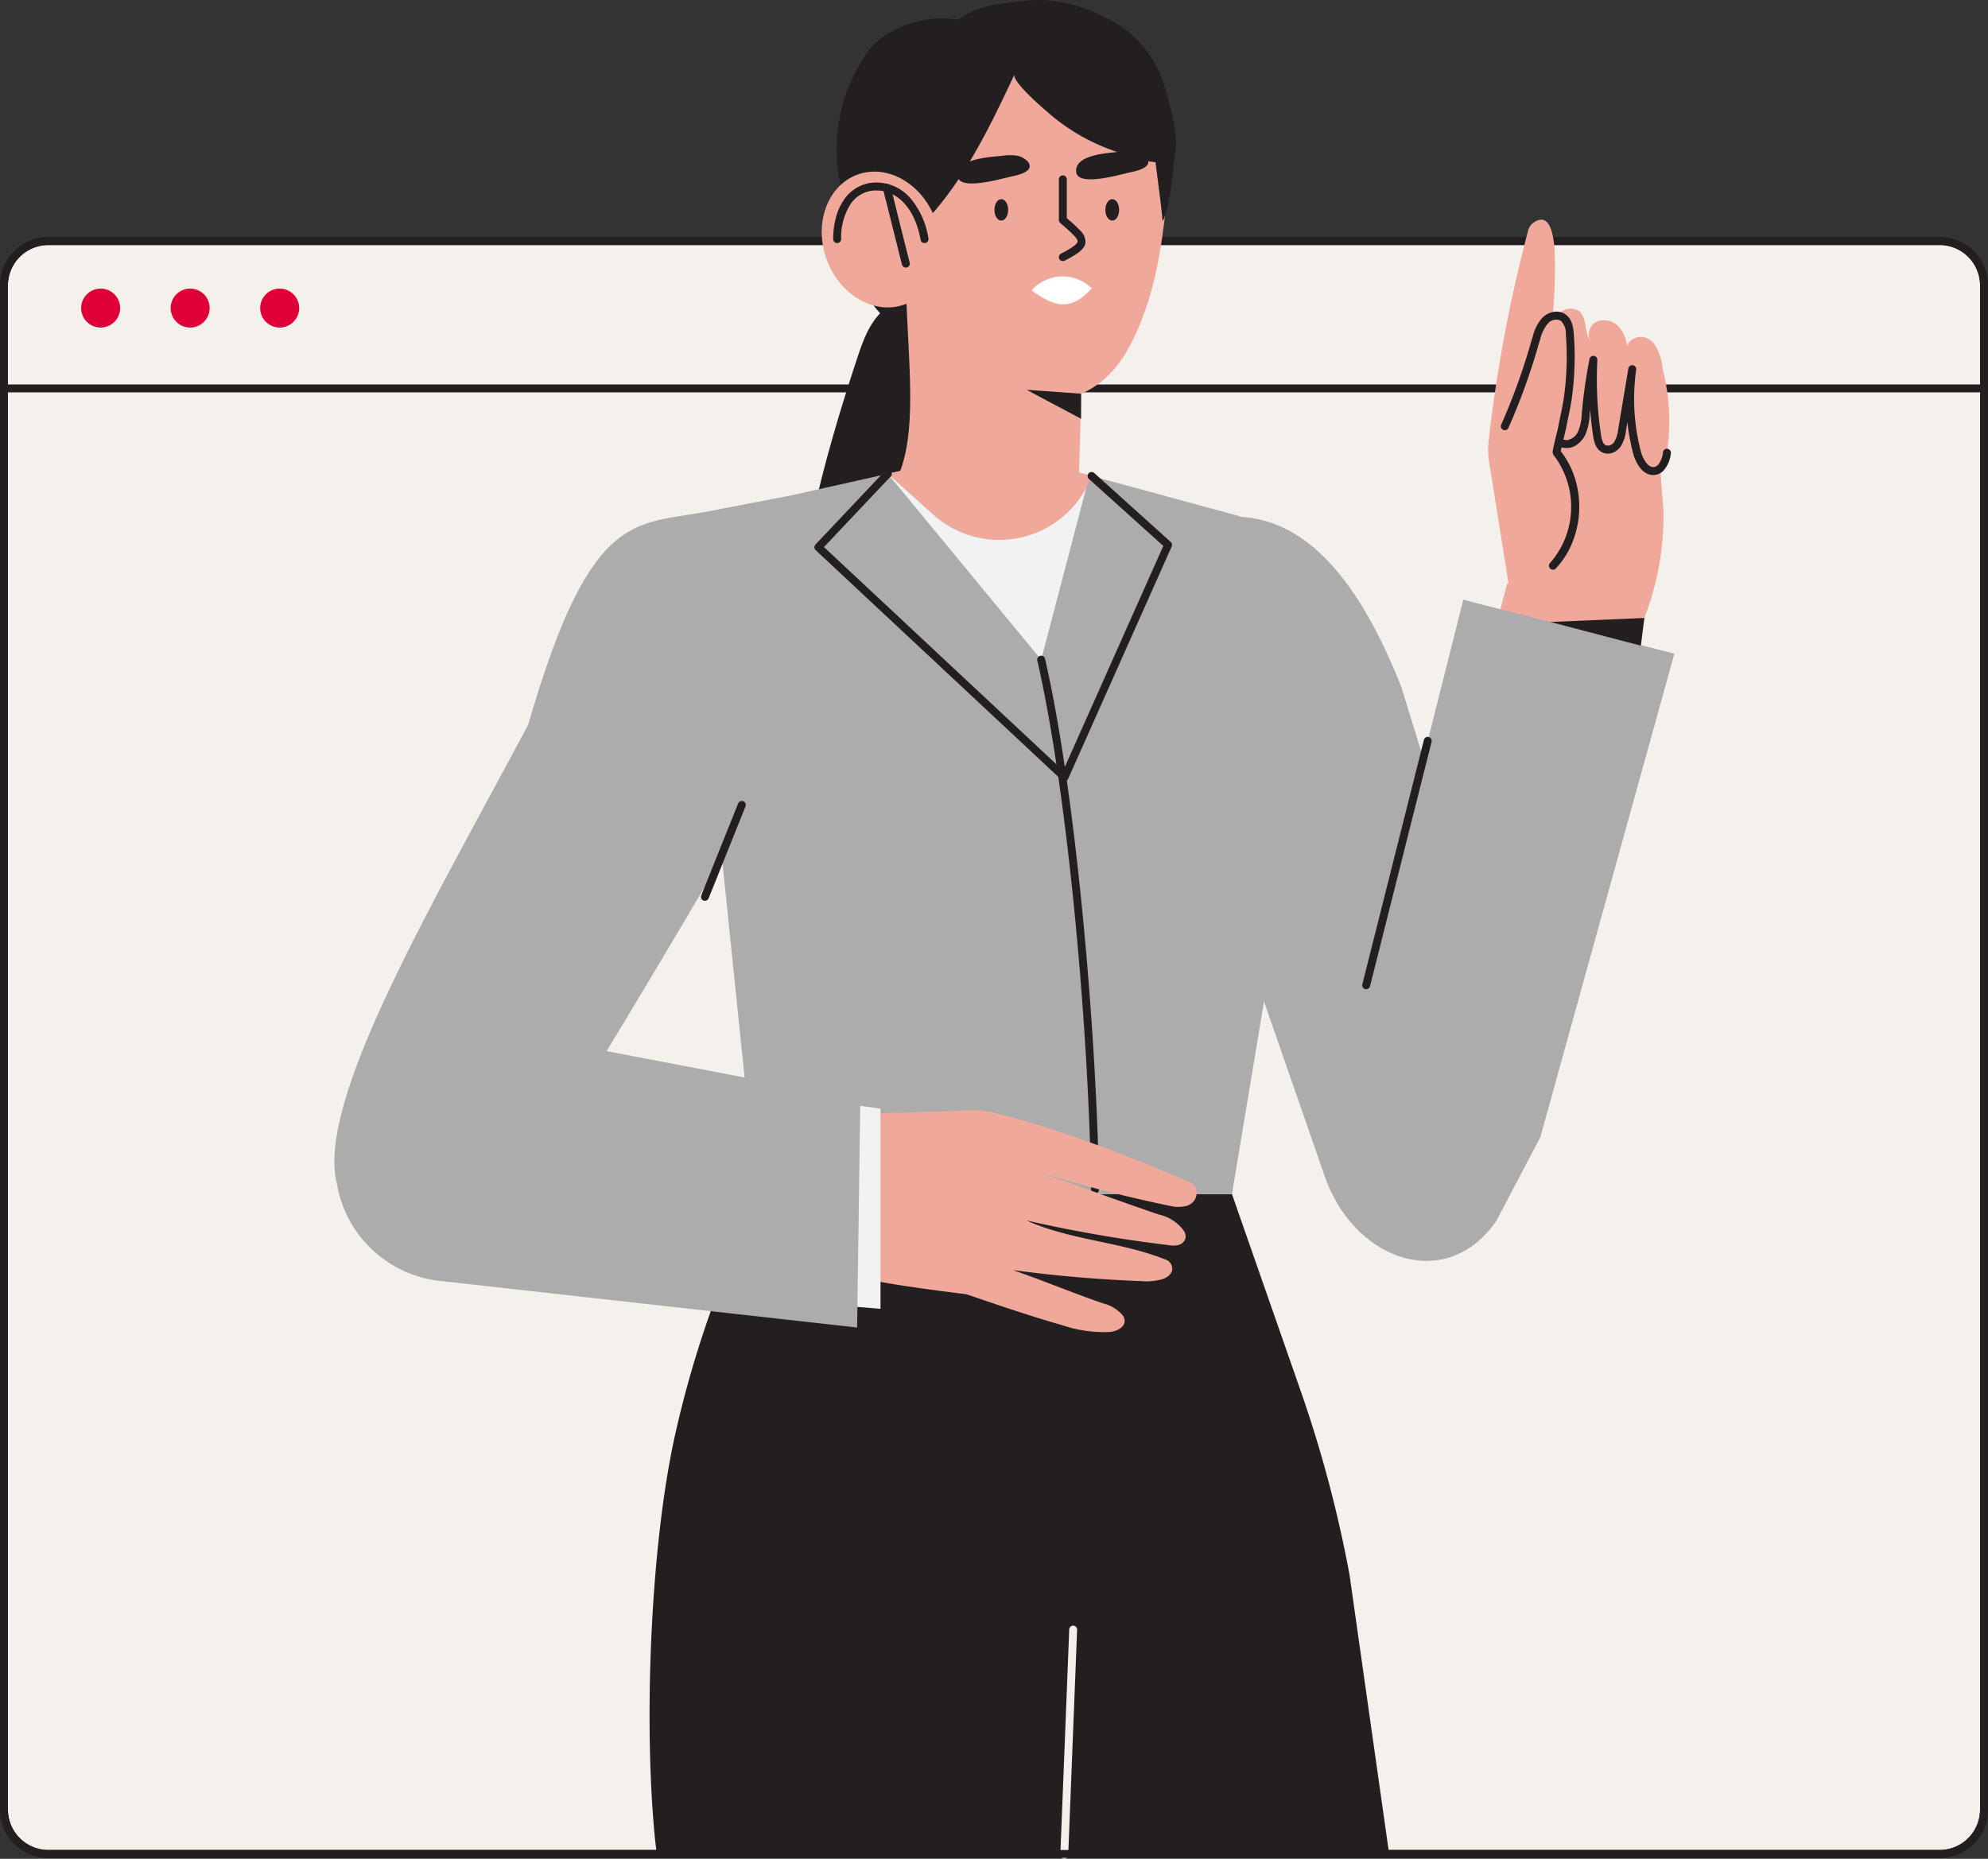 <svg id="グループ_7227" data-name="グループ 7227" xmlns="http://www.w3.org/2000/svg" xmlns:xlink="http://www.w3.org/1999/xlink" width="235.27" height="220" viewBox="0 0 235.27 220">
  <rect x="0" y="0" width="235.27" height="220" fill="#333333" stroke="none"/>
  <defs>
    <clipPath id="clip-path">
      <rect id="長方形_1053" data-name="長方形 1053" width="235.27" height="220" fill="none"/>
    </clipPath>
  </defs>
  <g id="グループ_7227-2" data-name="グループ 7227" clip-path="url(#clip-path)">
    <path id="パス_14088" data-name="パス 14088" d="M1.817,115.816V296.209a5.253,5.253,0,0,0,5.25,5.25H230.9a5.251,5.251,0,0,0,5.25-5.25V115.816a5.251,5.251,0,0,0-5.25-5.251H7.067a5.253,5.253,0,0,0-5.25,5.251" transform="translate(-1.348 -82.033)" fill="#f4f1ed"/>
    <path id="パス_14089" data-name="パス 14089" d="M5.719,108.747H229.55a5.716,5.716,0,0,1,5.719,5.72V294.861a5.715,5.715,0,0,1-5.719,5.719H5.719A5.717,5.717,0,0,1,0,294.861V114.467a5.717,5.717,0,0,1,5.72-5.72ZM229.55,299.642a4.787,4.787,0,0,0,4.781-4.781V114.467a4.787,4.787,0,0,0-4.781-4.782H5.719a4.787,4.787,0,0,0-4.781,4.782V294.861a4.787,4.787,0,0,0,4.781,4.781Z" transform="translate(0 -80.684)" fill="#231f20"/>
    <path id="パス_14090" data-name="パス 14090" d="M5.722,108.751h223.83a5.716,5.716,0,0,1,5.72,5.72v12.189a.469.469,0,0,1-.469.469H.471A.469.469,0,0,1,0,126.661V114.471a5.716,5.716,0,0,1,5.72-5.72Zm228.612,17.44v-11.72a4.787,4.787,0,0,0-4.782-4.782H5.722A4.787,4.787,0,0,0,.94,114.471v11.72Z" transform="translate(-0.002 -80.687)" fill="#231f20"/>
    <path id="パス_14091" data-name="パス 14091" d="M37.215,134.665a2.306,2.306,0,1,0,2.306-2.306,2.306,2.306,0,0,0-2.306,2.306" transform="translate(-27.611 -98.203)" fill="#df0037"/>
    <path id="パス_14092" data-name="パス 14092" d="M119.326,134.665a2.306,2.306,0,1,0,2.306-2.306,2.306,2.306,0,0,0-2.306,2.306" transform="translate(-88.533 -98.203)" fill="#df0037"/>
    <path id="パス_14093" data-name="パス 14093" d="M78.271,134.665a2.306,2.306,0,1,0,2.306-2.306,2.306,2.306,0,0,0-2.306,2.306" transform="translate(-58.072 -98.203)" fill="#df0037"/>
    <path id="パス_14094" data-name="パス 14094" d="M703.106,118.408a37.588,37.588,0,0,1,.079,4.371c.011,2.454-.207,4.9-.326,7.352-.038.765.363,4.662.354,5.426a33.328,33.328,0,0,1-2.269,12.324l-15.975-3.471-2.3-14.418a9.77,9.77,0,0,1-.17-2.88,172.9,172.9,0,0,1,4.677-25.024,1.682,1.682,0,0,1,.625-.971c2.594-1.87,2.566,3.783,2.567,4.736a70.478,70.478,0,0,1-.459,8.274,4.457,4.457,0,0,1,.628-1.866c.017-.028.035-.052.052-.078a1.942,1.942,0,0,1,2.549-.663c1.089.782.611,2.617,1.464,3.65a1.668,1.668,0,0,1,.75-2.363,2.351,2.351,0,0,1,2.582.653,4.1,4.1,0,0,1,.968,2.612c-.111-1.076,1.353-1.748,2.336-1.3a2.4,2.4,0,0,1,.945.787,6.007,6.007,0,0,1,.922,2.848" transform="translate(-506.345 -74.743)" fill="#efa89a"/>
    <path id="パス_14095" data-name="パス 14095" d="M722.616,148.664a24.65,24.65,0,0,1,.509,9.916,3.253,3.253,0,0,1-.756,1.807,1.252,1.252,0,0,1-.614.335c-1.12.244-1.89-1.1-2.181-2.2a24.806,24.806,0,0,1-.556-9.82q-.6,3.6-1.2,7.208a3.944,3.944,0,0,1-.553,1.68,1.343,1.343,0,0,1-1.549.552c-.582-.261-.763-.985-.858-1.614a44.525,44.525,0,0,1-.436-8.937,61.2,61.2,0,0,0-.9,6.327,6.794,6.794,0,0,1-.465,2.31,2.163,2.163,0,0,1-1.805,1.335,2.122,2.122,0,0,1-1.819-1.319c-.986-2.129-.98-9.086.617-13.723.017-.028.035-.052.052-.078a1.942,1.942,0,0,1,2.549-.663c1.089.782.611,2.617,1.464,3.65a1.668,1.668,0,0,1,.75-2.363,2.351,2.351,0,0,1,2.582.653,4.1,4.1,0,0,1,.968,2.612c-.111-1.076,1.353-1.748,2.336-1.3a2.4,2.4,0,0,1,.945.787,24.694,24.694,0,0,1,.922,2.848" transform="translate(-525.855 -104.999)" fill="#efa89a"/>
    <path id="パス_14096" data-name="パス 14096" d="M720.14,162.517a1.657,1.657,0,0,1-.7-.158,2.309,2.309,0,0,1-.792-.635,4.814,4.814,0,0,1-.873-1.79,25.2,25.2,0,0,1-.675-3.66l-.168,1.005a4.344,4.344,0,0,1-.635,1.876,2.052,2.052,0,0,1-.912.711,1.558,1.558,0,0,1-1.211-.005,1.7,1.7,0,0,1-.848-.907,4.186,4.186,0,0,1-.281-1.065q-.234-1.557-.359-3.13-.024.246-.046.491l-.006.072a6.94,6.94,0,0,1-.5,2.4,3.044,3.044,0,0,1-.868,1.1,2.134,2.134,0,0,1-2.729.019,3,3,0,0,1-.878-1.107,15.878,15.878,0,0,1-.7-6.132,33.114,33.114,0,0,1,.374-4.059,22.91,22.91,0,0,1,.929-3.881.466.466,0,0,1,.042-.09c.02-.033.038-.059.053-.08l.013-.018a.469.469,0,1,1,.776.527l-.016.023a27.39,27.39,0,0,0-1.232,7.606,25.39,25.39,0,0,0,.113,3.465,7.828,7.828,0,0,0,.5,2.245,1.673,1.673,0,0,0,1.38,1.047h.009a1.72,1.72,0,0,0,1.385-1.066,6.15,6.15,0,0,0,.416-2.079l.006-.073a61.891,61.891,0,0,1,.907-6.376.469.469,0,0,1,.929.115,44.139,44.139,0,0,0,.432,8.843c.075.5.209,1.087.586,1.256a.9.9,0,0,0,.976-.4,3.589,3.589,0,0,0,.472-1.486q.346-2.074.693-4.152l.51-3.055a.469.469,0,0,1,.927.144,24.475,24.475,0,0,0,.546,9.634,3.828,3.828,0,0,0,.687,1.428c.452.543.82.463.941.437a.779.779,0,0,0,.386-.212l0,0a2.768,2.768,0,0,0,.616-1.541.469.469,0,1,1,.927.145,3.59,3.59,0,0,1-.892,2.071,1.724,1.724,0,0,1-1.207.5Z" transform="translate(-524.506 -106.295)" fill="#231f20"/>
    <path id="パス_14097" data-name="パス 14097" d="M535.116,237.166c-6.437,6.417-11.433,15.78-3.119,31.081l16.294,46.917q.079.228.165.45c3.738,9.631,14.314,13.065,20.095,4.717l5.214-9.931L557.3,257.1c-6.326-16.029-13.883-21.261-22.187-19.934" transform="translate(-391.473 -175.817)" fill="#acacac"/>
    <path id="パス_14098" data-name="パス 14098" d="M651.016,306.014l10.389-38.6,16.209,4.13-6.074,37.328Z" transform="translate(-483.015 -198.407)" fill="#efa89a"/>
    <path id="パス_14099" data-name="パス 14099" d="M626.529,320.691l11.492-45.625L663,281.452,647.14,338.665Z" transform="translate(-464.848 -204.082)" fill="#acacac"/>
    <path id="パス_14100" data-name="パス 14100" d="M721.645,286.7l-10.734-2.806,11.142-.474Z" transform="translate(-527.454 -210.28)" fill="#231f20"/>
    <path id="パス_14101" data-name="パス 14101" d="M695.8,174.352a10.5,10.5,0,0,0,.448-13.387,29.35,29.35,0,0,1,.624-2.887c.228-1.228.533-2.431.7-3.673a35.181,35.181,0,0,0,.222-7.463,2.5,2.5,0,0,0-.806-1.98,1.732,1.732,0,0,0-2.087.354,4.664,4.664,0,0,0-1.035,2.018,79.812,79.812,0,0,1-3.759,10.507Z" transform="translate(-512.024 -107.392)" fill="#efa89a"/>
    <path id="パス_14102" data-name="パス 14102" d="M694.456,173.473a.469.469,0,0,1-.342-.79,10.079,10.079,0,0,0,.428-12.768.724.724,0,0,1-.086-.619c.022-.137.059-.319.112-.556.094-.422.222-.943.325-1.361.081-.33.158-.641.175-.734.084-.454.18-.91.273-1.351.158-.751.321-1.528.427-2.3a34.746,34.746,0,0,0,.219-7.364,2.139,2.139,0,0,0-.6-1.626,1.275,1.275,0,0,0-1.5.3,4.29,4.29,0,0,0-.916,1.821l-.177.573a75.377,75.377,0,0,1-3.605,9.994.469.469,0,1,1-.849-.4,74.676,74.676,0,0,0,3.559-9.872l.177-.574a5.055,5.055,0,0,1,1.154-2.214,2.5,2.5,0,0,1,1.247-.663,1.883,1.883,0,0,1,1.43.254,2.079,2.079,0,0,1,.8,1.108,5.162,5.162,0,0,1,.217,1.225,35.675,35.675,0,0,1-.225,7.563c-.11.8-.277,1.6-.438,2.365-.092.436-.186.886-.268,1.33-.021.114-.082.361-.186.787-.124.5-.365,1.483-.424,1.855a9.964,9.964,0,0,1,1.679,3.2,11.352,11.352,0,0,1-.25,7.456,9.935,9.935,0,0,1-2.01,3.211A.468.468,0,0,1,694.456,173.473Z" transform="translate(-510.675 -106.045)" fill="#231f20"/>
    <path id="パス_14103" data-name="パス 14103" d="M509.15,625.85H465.2l-.563-2.147,7.423-76.062h18.469l8.134,23.3a147.507,147.507,0,0,1,5.788,21.8Z" transform="translate(-344.735 -406.317)" fill="#231f20"/>
    <path id="パス_14104" data-name="パス 14104" d="M374.4,139.039c-2.452.847-3.615,3.583-4.433,6.044-4.485,13.477-7.472,25.446-8.255,39.628h9.367l2.164-9.508.793,9.508h5.983c-.573-23.267-1.108-43.024-5.618-45.673" transform="translate(-268.367 -103.159)" fill="#231f20"/>
    <path id="パス_14105" data-name="パス 14105" d="M348.345,547.645l-1.205,63.338-.386,14.871H298.759l-.182-1.458c-1.429-13.647-.624-35.066,2.346-48.317q.774-3.453,1.744-6.864a125.3,125.3,0,0,1,4.1-12.05l.807-2.025,2.619-6.572.368-.924Z" transform="translate(-221.016 -406.32)" fill="#231f20"/>
    <path id="パス_14106" data-name="パス 14106" d="M393,250.742l-3.139-30.24-3.657-1-8.016-2.179-5.9-1.6-3.317-.9H350.987l-2.823.634-2.962.665-8.51,1.908-9.044,1.732.676,39.124,4.316,41.826h56.25L393,276.025c8.569-8.642,6.562-17.018,0-25.282" transform="translate(-243.095 -159.385)" fill="#acacac"/>
    <path id="パス_14108" data-name="パス 14108" d="M498.776,218.318a11.637,11.637,0,0,1-.645,1.421Z" transform="translate(-369.584 -161.979)" fill="#e5896c"/>
    <path id="パス_14109" data-name="パス 14109" d="M427.121,51.929c-2.215,4.5-5.976,7.6-11.353,6.753a19.924,19.924,0,0,1-9.173-4.3c-3.794-3.02-7.637-6.877-9.273-11.4-1.493-4.135-2.617-8.151-2.117-12.645.387-3.475,1.7-7.652,4.723-9.8a24.916,24.916,0,0,1,11.093-4.757,26.2,26.2,0,0,1,12.934,1.616c4.379,1.682,8.683,4.433,7.173,18.491-.607,5.657-1.462,10.882-4.007,16.051" transform="translate(-293.13 -11.534)" fill="#efa89a"/>
    <path id="線_29" data-name="線 29" d="M-1.341,25.788H-1.36a.467.467,0,0,1-.448-.485L-.756-1.36a.467.467,0,0,1,.485-.448.467.467,0,0,1,.448.485L-.875,25.34A.467.467,0,0,1-1.341,25.788Z" transform="translate(127.294 194.212)" fill="#f2f0eb"/>
    <path id="パス_14110" data-name="パス 14110" d="M529.73,67.536c.649-.476,1.8-7.52,1.351-10.325a2.043,2.043,0,0,0-.348-.979c-.886-1.136-1.987-.018-2.133.751s1.312,10.419,1.129,10.553" transform="translate(-392.183 -41.362)" fill="#231f20"/>
    <path id="パス_14111" data-name="パス 14111" d="M392.551,39.547a61.771,61.771,0,0,0,1.761-12.342,3.38,3.38,0,0,1,.134-1.057,3.548,3.548,0,0,1,.726-1.083c4.1-4.789,6.841-10.565,9.533-16.265-.42.888,4.2,4.748,4.87,5.278a23.667,23.667,0,0,0,6.5,3.639c1.4.513,5.886,2.24,7.19,1.175,1.367-1.116-.239-6.678-.661-8.144-1.327-4.621-3.953-7.348-8.3-9.219A17.342,17.342,0,0,0,408.152.011a26.117,26.117,0,0,0-4.966.446,10.334,10.334,0,0,0-4.553,1.457,1.852,1.852,0,0,1-.638.36,1.7,1.7,0,0,1-.633-.025c-3.262-.507-8.207,1.132-10.09,3.96a20.141,20.141,0,0,0-3.553,13.323,50.84,50.84,0,0,0,1.342,6.925c1.364,5.84,1.129,10.343,7.49,13.091" transform="translate(-284.634 -0.001)" fill="#231f20"/>
    <path id="パス_14112" data-name="パス 14112" d="M390.312,84.429c1.527,4.249-.124,8.732-3.688,10.012s-7.691-1.125-9.218-5.374.124-8.731,3.688-10.012,7.691,1.125,9.218,5.374" transform="translate(-279.59 -58.399)" fill="#efa89a"/>
    <path id="パス_14113" data-name="パス 14113" d="M392.907,90.895a.469.469,0,0,1-.461-.387c-.644-3.6-2.65-5.838-5.235-5.838a3.6,3.6,0,0,0-3.059,1.622,7.311,7.311,0,0,0-1.11,4.133.469.469,0,0,1-.938,0,9.8,9.8,0,0,1,.319-2.545,6.786,6.786,0,0,1,.959-2.125A4.746,4.746,0,0,1,385,84.279a4.559,4.559,0,0,1,2.216-.547,5.327,5.327,0,0,1,4.085,1.924,9.667,9.667,0,0,1,2.073,4.687.469.469,0,0,1-.462.552Z" transform="translate(-283.498 -62.125)" fill="#231f20"/>
    <path id="パス_14114" data-name="パス 14114" d="M407.676,94.287a.469.469,0,0,1-.454-.354c-.006-.022-.561-2.226-1.11-4.42-.322-1.289-.579-2.322-.763-3.071a11.74,11.74,0,0,1-.36-1.573.469.469,0,0,1,.935-.055c.073.388,1.356,5.513,2.208,8.891a.469.469,0,0,1-.455.584Z" transform="translate(-300.478 -62.619)" fill="#231f20"/>
    <path id="線_30" data-name="線 30" d="M-1.348,28.045a.47.47,0,0,1-.115-.014.469.469,0,0,1-.34-.569L5.482-1.463a.469.469,0,0,1,.569-.34.469.469,0,0,1,.34.569L-.894,27.691A.469.469,0,0,1-1.348,28.045Z" transform="translate(163.03 89.032)" fill="#231f20"/>
    <path id="パス_14115" data-name="パス 14115" d="M457.666,92.613c0,.7-.365,1.269-.814,1.269s-.813-.568-.813-1.269.364-1.269.813-1.269.814.568.814,1.269" transform="translate(-338.353 -67.772)" fill="#231f20"/>
    <path id="パス_14116" data-name="パス 14116" d="M508.552,92.613c0,.7-.364,1.269-.814,1.269s-.814-.568-.814-1.269.364-1.269.814-1.269.814.568.814,1.269" transform="translate(-376.108 -67.772)" fill="#231f20"/>
    <path id="パス_14117" data-name="パス 14117" d="M480.2,128.165c-2.331,2.6-4.261,2.381-7.109.229a4.924,4.924,0,0,1,7.109-.229" transform="translate(-351.003 -94.042)" fill="#fff"/>
    <path id="パス_14118" data-name="パス 14118" d="M486.07,90.58a.469.469,0,0,1-.216-.886c.523-.271,1.913-.992,1.965-1.43.017-.141-.109-.362-.375-.656a19.521,19.521,0,0,0-1.532-1.408l-.15-.13a.469.469,0,0,1-.162-.354V80.9a.469.469,0,0,1,.938,0v4.6a19.755,19.755,0,0,1,1.6,1.478,1.847,1.847,0,0,1,.61,1.4c-.093.784-.938,1.361-2.465,2.153A.467.467,0,0,1,486.07,90.58Z" transform="translate(-360.287 -59.675)" fill="#231f20"/>
    <path id="パス_14119" data-name="パス 14119" d="M445.373,73.714c.565-.124,2.266-.439,2.295-1.24a.845.845,0,0,0-.237-.558,2.334,2.334,0,0,0-1.482-.725,6.933,6.933,0,0,0-1.682.055c-1.256.143-5.48.317-5.121,2.463.28,1.674,5.165.238,6.227.005" transform="translate(-325.804 -52.795)" fill="#231f20"/>
    <path id="パス_14120" data-name="パス 14120" d="M499.772,71.822c.565-.124,2.266-.438,2.295-1.24a.845.845,0,0,0-.237-.558,2.332,2.332,0,0,0-1.482-.724,6.92,6.92,0,0,0-1.682.055c-1.256.143-5.48.317-5.121,2.463.28,1.674,5.165.238,6.227.005" transform="translate(-366.165 -51.392)" fill="#231f20"/>
    <path id="パス_14121" data-name="パス 14121" d="M431.274,153.3l-.645,1.421a11.687,11.687,0,0,1-18.095,3.146l-5.384-4.837,1.475-.331c1.965-5.343.935-13,.655-22.013l20.807,11.6-.307,10.61Z" transform="translate(-302.082 -96.964)" fill="#efa89a"/>
    <path id="パス_14122" data-name="パス 14122" d="M430.63,218.966,425.3,239.289l-18.15-22.014,5.383,4.837a11.687,11.687,0,0,0,18.095-3.147" transform="translate(-302.083 -161.205)" fill="#f2f2f2"/>
    <path id="パス_14123" data-name="パス 14123" d="M153.64,313.686l30.855-13.941c7.862-12.882,19.193-32.285,19.193-32.285l-5.362-33.5c-9.223,1.94-14.433-.87-22.048,25.4-11.222,21.127-25.137,44.467-22.638,54.326" transform="translate(-113.773 -173.582)" fill="#acacac"/>
    <path id="線_31" data-name="線 31" d="M-1.349,10a.468.468,0,0,1-.174-.034.469.469,0,0,1-.261-.61L2.582-1.523a.469.469,0,0,1,.61-.261.469.469,0,0,1,.261.61L-.914,9.709A.469.469,0,0,1-1.349,10Z" transform="translate(84.774 96.615)" fill="#231f20"/>
    <path id="パス_14124" data-name="パス 14124" d="M477.266,179.242l-6.44-.46,6.44,3.432Z" transform="translate(-349.325 -132.645)" fill="#231f20"/>
    <path id="パス_14125" data-name="パス 14125" d="M482.513,364.432a.469.469,0,0,1-.469-.463c-.238-18.2-2.683-46.608-6.364-62.632a.469.469,0,1,1,.914-.21c.9,3.92,1.759,8.716,2.553,14.255.73,5.1,1.391,10.714,1.965,16.7,1.07,11.163,1.751,22.781,1.87,31.875a.469.469,0,0,1-.463.475Z" transform="translate(-352.918 -223.148)" fill="#231f20"/>
    <path id="パス_14126" data-name="パス 14126" d="M403.089,252.327a.469.469,0,0,1-.32-.126l-29.138-27.232a.469.469,0,0,1-.021-.665l8.22-8.7a.469.469,0,1,1,.682.644l-7.9,8.357,28.313,26.46,11.848-26.592-8.8-7.93a.469.469,0,1,1,.628-.7l9.049,8.159a.469.469,0,0,1,.114.539l-12.254,27.5a.469.469,0,0,1-.428.278Z" transform="translate(-277.102 -159.857)" fill="#231f20"/>
    <path id="パス_14127" data-name="パス 14127" d="M376.2,509.713l14.6-.512a8.991,8.991,0,0,1,2.851.2c7.447,1.764,15.375,4.826,23.434,8.242a1.5,1.5,0,0,1,.813.788,1.637,1.637,0,0,1-1.234,2.092,4.122,4.122,0,0,1-1.931-.045,164.439,164.439,0,0,1-16.07-4.173c5.038,1.719,9.762,3.488,14.8,5.207a4.972,4.972,0,0,1,3.021,1.977,1.217,1.217,0,0,1,.171.8,1.165,1.165,0,0,1-.816.83,2.729,2.729,0,0,1-1.136.028,161.794,161.794,0,0,1-16.885-2.929c5.2,2.352,11.218,2.513,16.524,4.654a1.163,1.163,0,0,1,.706.8c.18.756-.466,1.257-1.066,1.475a6.733,6.733,0,0,1-2.591.252q-7.647-.288-15.183-1.309c3.7,1.283,6.963,2.657,10.658,3.94a4.449,4.449,0,0,1,2.367,1.438,1.117,1.117,0,0,1,.2.489c.121.917-.936,1.387-1.748,1.463A15.472,15.472,0,0,1,402,534.6c-3.8-1.087-7.533-2.364-11.265-3.64-8.351-1.067-12.9-1.674-18.263-3.642Z" transform="translate(-276.349 -377.772)" fill="#efa89a"/>
    <path id="パス_14128" data-name="パス 14128" d="M378.227,505.3l5.991.817v23.692l-6.808-.545Z" transform="translate(-280.016 -374.906)" fill="#f2f2f2"/>
    <path id="パス_14129" data-name="パス 14129" d="M154.486,495.791a13.912,13.912,0,0,0,12.2,11.5l49.369,5.516.377-26.976L182.782,479.4Z" transform="translate(-114.619 -355.686)" fill="#acacac"/>
    <path id="パス_14130" data-name="パス 14130" d="M229.55,834.321H5.719A5.717,5.717,0,0,1,0,828.6a.469.469,0,0,1,.938,0,4.787,4.787,0,0,0,4.781,4.782H229.55a4.787,4.787,0,0,0,4.781-4.782.469.469,0,0,1,.938,0,5.716,5.716,0,0,1-5.719,5.72Z" transform="translate(0 -614.425)" fill="#231f20"/>
  </g>
</svg>

